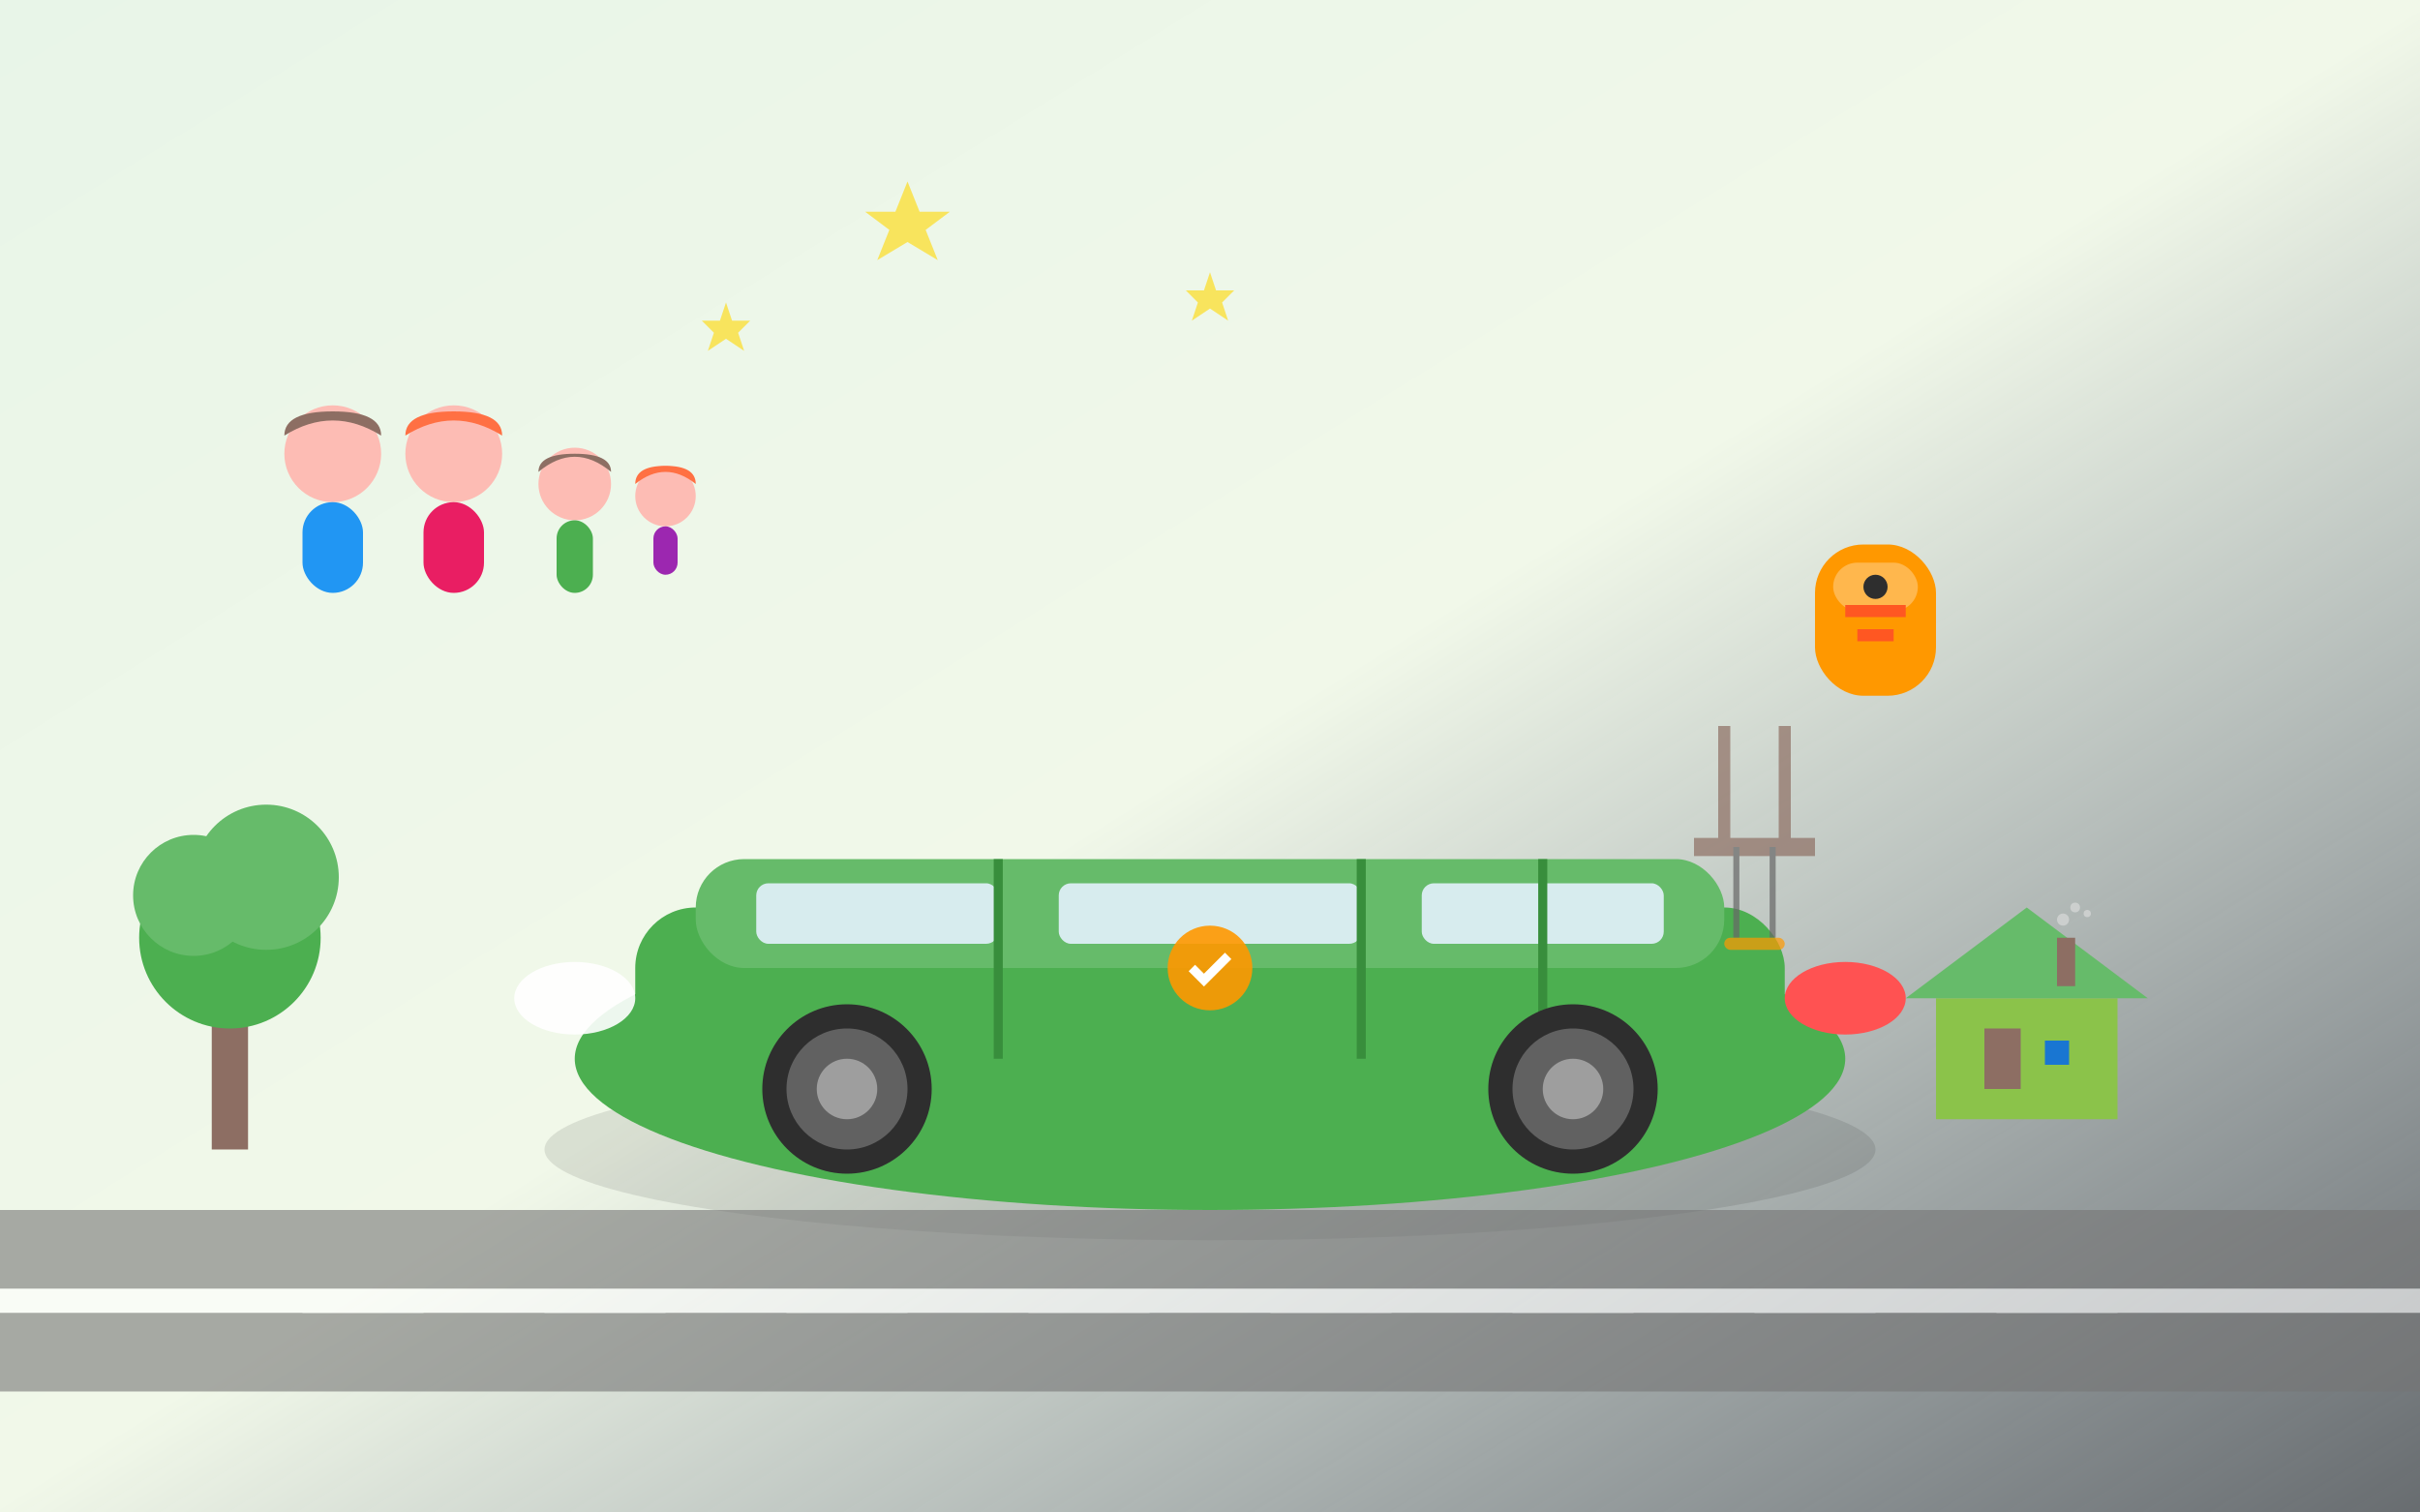 <svg width="400" height="250" viewBox="0 0 400 250" fill="none" xmlns="http://www.w3.org/2000/svg">
  <rect x="0" y="0" width="400" height="250" fill="#333333" stroke="none"/>
  <!-- Background -->
  <rect width="400" height="250" fill="url(#blogFamilyGradient)"/>
  
  <!-- Family SUV/MPV -->
  <g transform="translate(80, 130)">
    <!-- Car shadow -->
    <ellipse cx="120" cy="60" rx="110" ry="15" fill="#000000" opacity="0.1"/>
    
    <!-- Car body - larger family vehicle -->
    <ellipse cx="120" cy="45" rx="105" ry="25" fill="#4CAF50"/>
    <rect x="25" y="20" width="190" height="25" rx="10" fill="#4CAF50"/>
    <rect x="35" y="12" width="170" height="18" rx="8" fill="#66BB6A"/>
    
    <!-- Windows - multiple rows -->
    <rect x="45" y="16" width="40" height="10" rx="2" fill="#E3F2FD" opacity="0.9"/>
    <rect x="95" y="16" width="50" height="10" rx="2" fill="#E3F2FD" opacity="0.9"/>
    <rect x="155" y="16" width="40" height="10" rx="2" fill="#E3F2FD" opacity="0.9"/>
    
    <!-- Door lines -->
    <line x1="85" y1="12" x2="85" y2="45" stroke="#388E3C" stroke-width="1.5"/>
    <line x1="145" y1="12" x2="145" y2="45" stroke="#388E3C" stroke-width="1.5"/>
    <line x1="175" y1="12" x2="175" y2="45" stroke="#388E3C" stroke-width="1.5"/>
    
    <!-- Wheels -->
    <circle cx="60" cy="50" r="14" fill="#2E2E2E"/>
    <circle cx="60" cy="50" r="10" fill="#616161"/>
    <circle cx="60" cy="50" r="5" fill="#9E9E9E"/>
    
    <circle cx="180" cy="50" r="14" fill="#2E2E2E"/>
    <circle cx="180" cy="50" r="10" fill="#616161"/>
    <circle cx="180" cy="50" r="5" fill="#9E9E9E"/>
    
    <!-- Headlights -->
    <ellipse cx="15" cy="35" rx="10" ry="6" fill="#FFFFFF" opacity="0.9"/>
    <ellipse cx="225" cy="35" rx="10" ry="6" fill="#FF5252"/>
    
    <!-- Family safety symbol -->
    <g transform="translate(115, 25)">
      <circle cx="5" cy="5" r="7" fill="#FF9800" opacity="0.9"/>
      <path d="M2 5 L4 7 L8 3" stroke="white" stroke-width="1.5" fill="none"/>
    </g>
  </g>
  
  <!-- Family members -->
  <g transform="translate(40, 60)">
    <!-- Parent 1 -->
    <circle cx="15" cy="15" r="8" fill="#FDBCB4"/>
    <path d="M7 12 Q15 7 23 12 Q23 8 15 8 Q7 8 7 12" fill="#8D6E63"/>
    <rect x="10" y="23" width="10" height="15" rx="5" fill="#2196F3"/>
    
    <!-- Parent 2 -->
    <circle cx="35" cy="15" r="8" fill="#FDBCB4"/>
    <path d="M27 12 Q35 7 43 12 Q43 8 35 8 Q27 8 27 12" fill="#FF7043"/>
    <rect x="30" y="23" width="10" height="15" rx="5" fill="#E91E63"/>
    
    <!-- Child 1 -->
    <circle cx="55" cy="20" r="6" fill="#FDBCB4"/>
    <path d="M49 18 Q55 13 61 18 Q61 15 55 15 Q49 15 49 18" fill="#8D6E63"/>
    <rect x="52" y="26" width="6" height="12" rx="3" fill="#4CAF50"/>
    
    <!-- Child 2 -->
    <circle cx="70" cy="22" r="5" fill="#FDBCB4"/>
    <path d="M65 20 Q70 16 75 20 Q75 17 70 17 Q65 17 65 20" fill="#FF7043"/>
    <rect x="68" y="27" width="4" height="8" rx="2" fill="#9C27B0"/>
  </g>
  
  <!-- Safety elements -->
  <g transform="translate(300, 80)">
    <!-- Child safety seat -->
    <rect x="0" y="10" width="20" height="25" rx="8" fill="#FF9800"/>
    <rect x="3" y="13" width="14" height="8" rx="4" fill="#FFB74D"/>
    <circle cx="10" cy="17" r="2" fill="#2E2E2E"/>
    
    <!-- Safety straps -->
    <path d="M5 21 L15 21" stroke="#FF5722" stroke-width="2"/>
    <path d="M7 25 L13 25" stroke="#FF5722" stroke-width="2"/>
  </g>
  
  <!-- Home/destination -->
  <g transform="translate(320, 150)">
    <!-- House -->
    <rect x="0" y="15" width="30" height="20" fill="#8BC34A"/>
    <path d="M-5 15 L15 0 L35 15" fill="#66BB6A"/>
    <rect x="8" y="20" width="6" height="10" fill="#8D6E63"/>
    <rect x="18" y="22" width="4" height="4" fill="#1976D2"/>
    
    <!-- Chimney smoke -->
    <rect x="20" y="5" width="3" height="8" fill="#8D6E63"/>
    <g opacity="0.6">
      <circle cx="21" cy="2" r="1" fill="#E0E0E0"/>
      <circle cx="23" cy="0" r="0.8" fill="#E0E0E0"/>
      <circle cx="25" cy="1" r="0.6" fill="#E0E0E0"/>
    </g>
  </g>
  
  <!-- Road -->
  <g transform="translate(0, 200)" opacity="0.6">
    <rect x="0" y="0" width="400" height="30" fill="#757575"/>
    <rect x="0" y="13" width="400" height="4" fill="#FFFFFF"/>
    <!-- Road markings -->
    <g fill="#FFFFFF">
      <rect x="50" y="15" width="20" height="2"/>
      <rect x="90" y="15" width="20" height="2"/>
      <rect x="130" y="15" width="20" height="2"/>
      <rect x="170" y="15" width="20" height="2"/>
      <rect x="210" y="15" width="20" height="2"/>
      <rect x="250" y="15" width="20" height="2"/>
      <rect x="290" y="15" width="20" height="2"/>
      <rect x="330" y="15" width="20" height="2"/>
    </g>
  </g>
  
  <!-- Trees for family-friendly environment -->
  <g transform="translate(20, 120)">
    <rect x="15" y="40" width="6" height="30" fill="#8D6E63"/>
    <circle cx="18" cy="35" r="15" fill="#4CAF50"/>
    <circle cx="12" cy="28" r="10" fill="#66BB6A"/>
    <circle cx="24" cy="25" r="12" fill="#66BB6A"/>
  </g>
  
  <!-- Playground elements -->
  <g transform="translate(280, 120)" opacity="0.7">
    <!-- Swing -->
    <path d="M5 0 L5 20" stroke="#8D6E63" stroke-width="2"/>
    <path d="M15 0 L15 20" stroke="#8D6E63" stroke-width="2"/>
    <path d="M0 20 L20 20" stroke="#8D6E63" stroke-width="3"/>
    <path d="M7 20 L7 35" stroke="#666666" stroke-width="1"/>
    <path d="M13 20 L13 35" stroke="#666666" stroke-width="1"/>
    <rect x="5" y="35" width="10" height="2" rx="1" fill="#FF9800"/>
  </g>
  
  <!-- Safety stars -->
  <g fill="#FFD700" opacity="0.6">
    <path d="M150 30 L152 35 L157 35 L153 38 L155 43 L150 40 L145 43 L147 38 L143 35 L148 35 Z"/>
    <path d="M200 45 L201 48 L204 48 L202 50 L203 53 L200 51 L197 53 L198 50 L196 48 L199 48 Z"/>
    <path d="M120 50 L121 53 L124 53 L122 55 L123 58 L120 56 L117 58 L118 55 L116 53 L119 53 Z"/>
  </g>
  
  <!-- Gradient definitions -->
  <defs>
    <linearGradient id="blogFamilyGradient" x1="0%" y1="0%" x2="100%" y2="100%">
      <stop offset="0%" style="stop-color:#E8F5E8;stop-opacity:1" />
      <stop offset="50%" style="stop-color:#F1F8E9;stop-opacity:1" />
      <stop offset="100%" style="stop-color:#E3F2FD;stop-opacity:0.3" />
    </linearGradient>
  </defs>
</svg>
